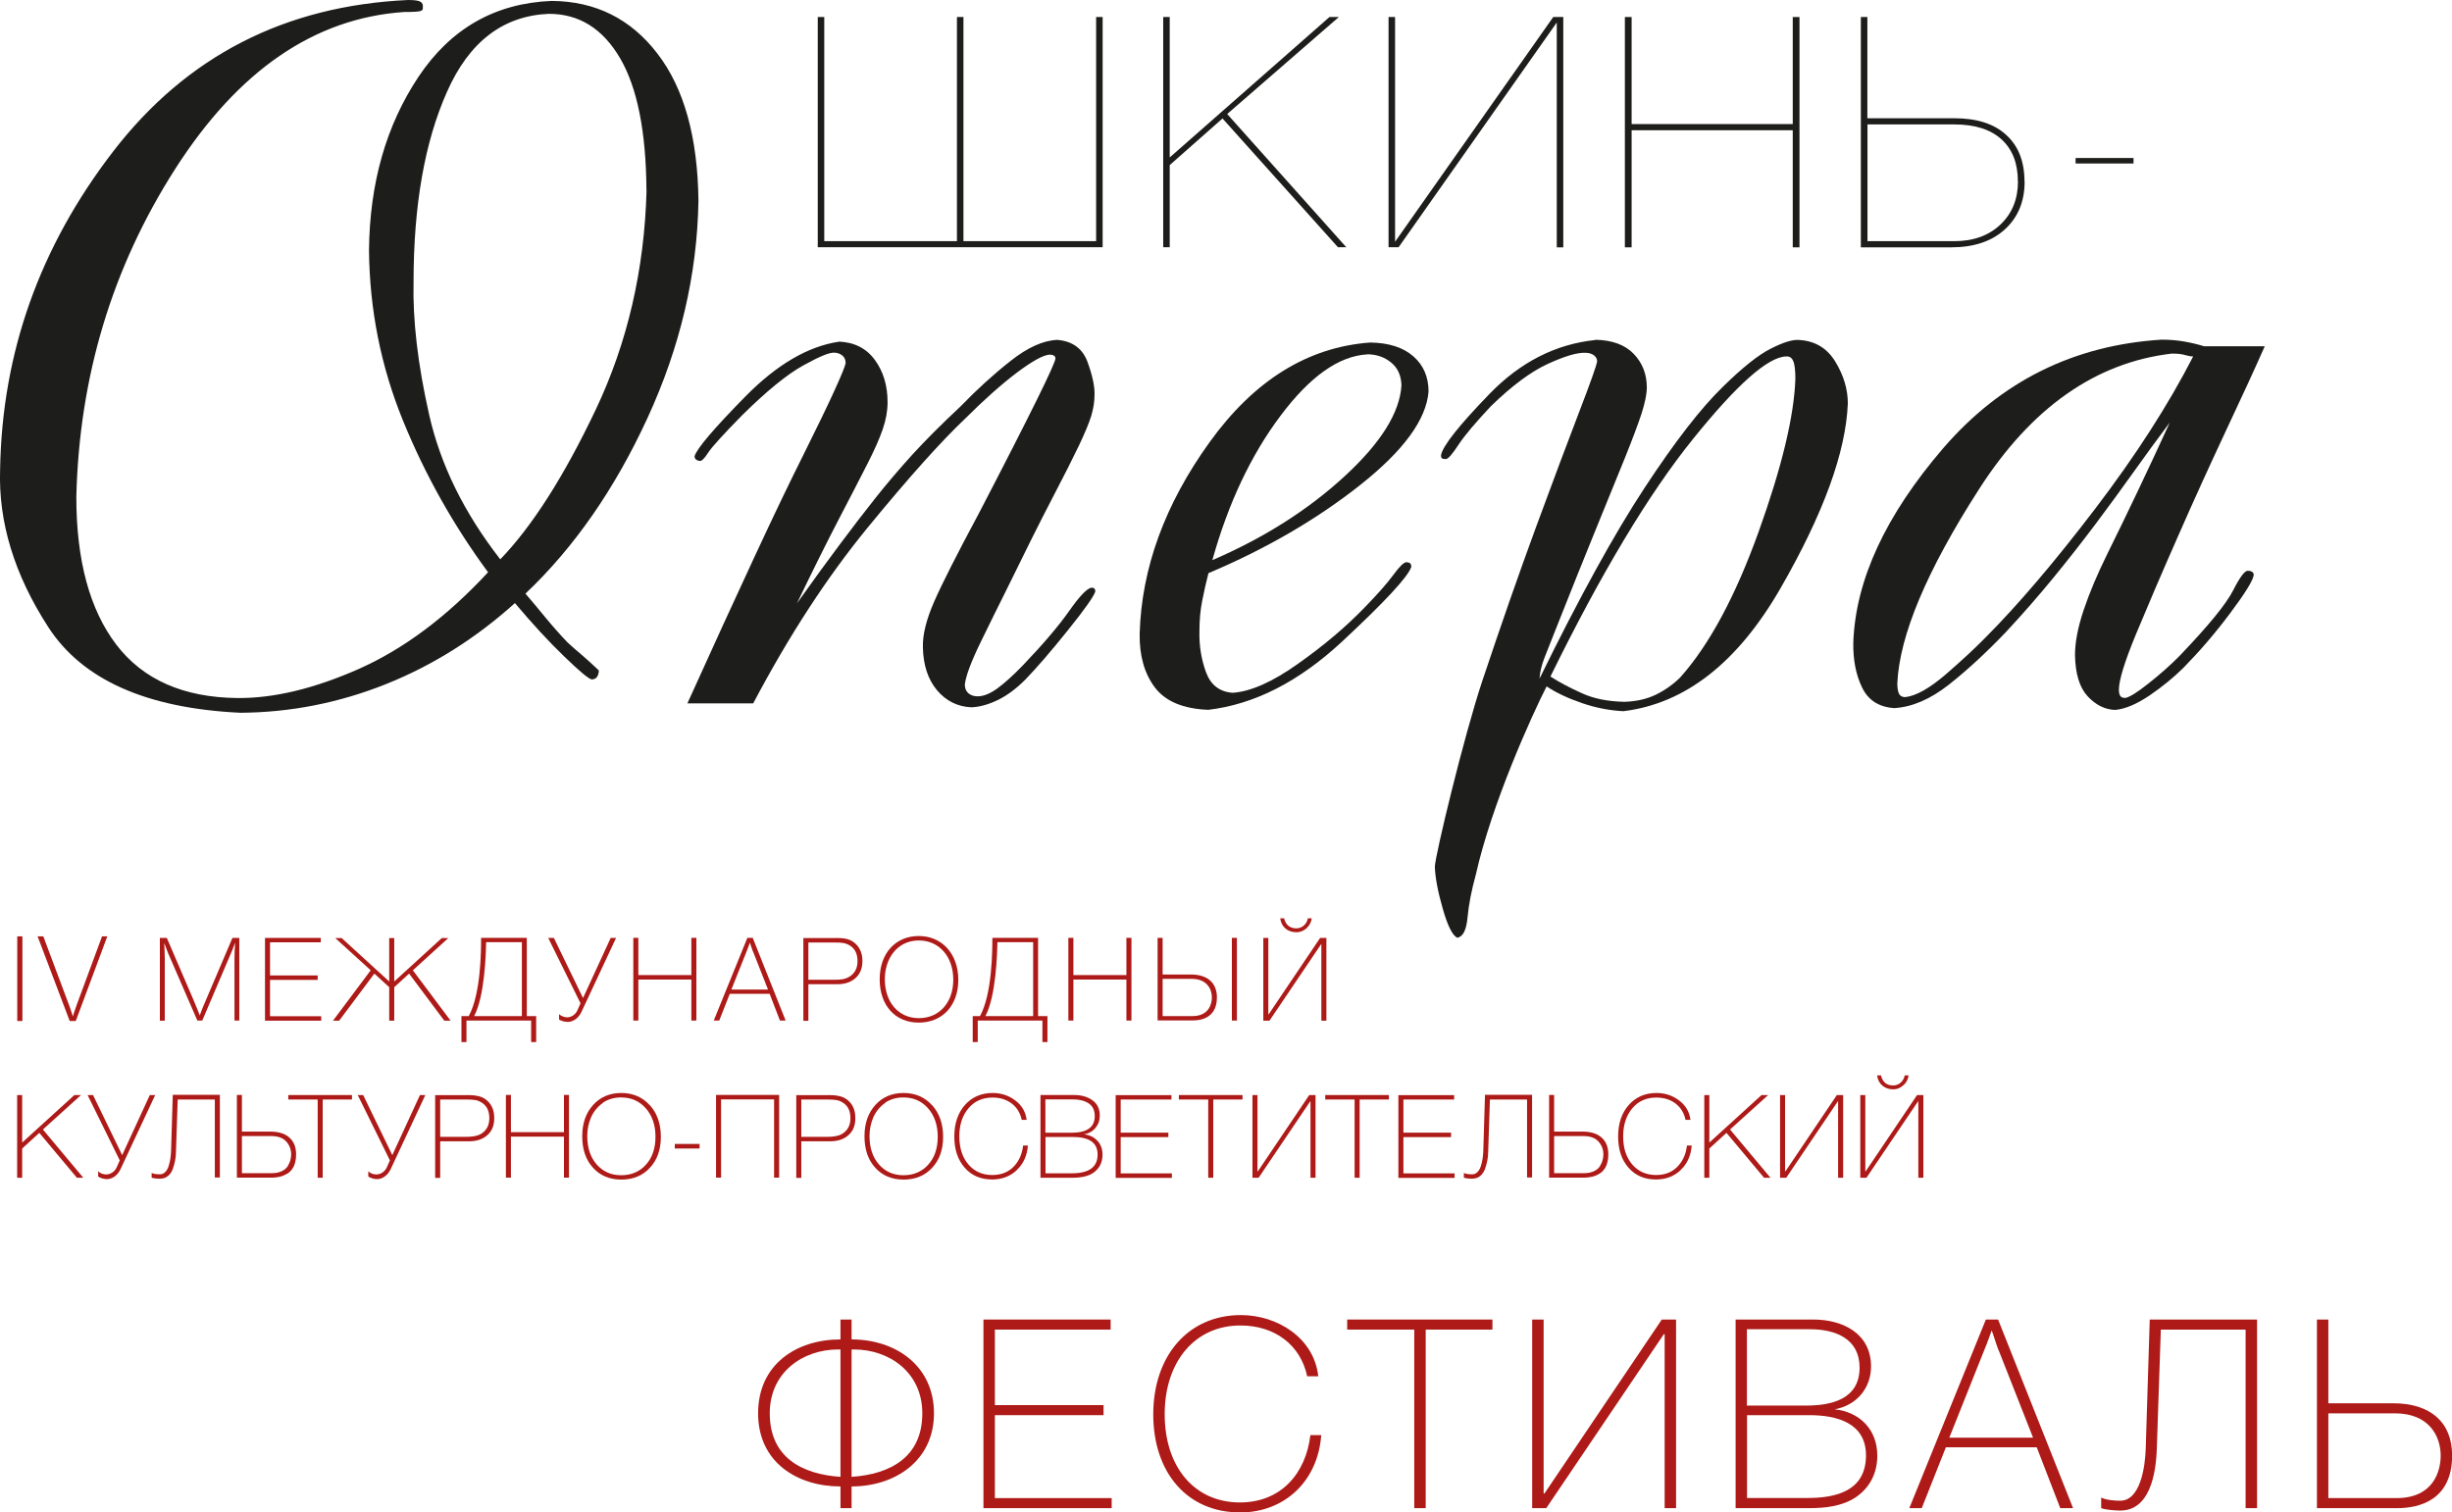<?xml version="1.0" encoding="UTF-8"?> <svg xmlns="http://www.w3.org/2000/svg" id="_Слой_1" data-name="Слой 1" viewBox="0 0 214.57 132.38"><defs><style> .cls-1 { fill: #ad1a17; } .cls-2 { fill: #1d1d1b; } </style></defs><g><path class="cls-2" d="m96.47,21.64h-24.91V1.49h.57v19.62h11.61V1.49h.57v19.62h11.61V1.49h.57v20.16Z"></path><path class="cls-2" d="m117.16,1.49l-9.77,8.49,10.42,11.66h-.73l-10.1-11.27-4.62,4.08v7.19h-.57V1.49h.57v12.29l13.98-12.29h.82Z"></path><path class="cls-2" d="m136.23,1.97l-13.84,19.67h-.88V1.49h.57v19.67l13.84-19.67h.88v20.16h-.57V1.97Z"></path><path class="cls-2" d="m157.47,1.49v20.16h-.59v-10.25h-14.1v10.25h-.59V1.49h.59v9.37h14.1V1.49h.59Z"></path><path class="cls-2" d="m177.17,15.9c0,1.74-.58,3.13-1.73,4.18-1.15,1.05-2.72,1.57-4.7,1.57h-7.9V1.49h.57v8.86h7.61c1.96,0,3.48.48,4.54,1.46,1.07.97,1.6,2.33,1.6,4.09Zm-.59-.03c0-1.58-.48-2.81-1.44-3.68-.96-.87-2.34-1.3-4.13-1.3h-7.59v10.22h7.59c1.68,0,3.03-.49,4.05-1.46,1.02-.97,1.53-2.23,1.53-3.78Z"></path><path class="cls-2" d="m186.7,13.83v.48h-5.07v-.48h5.07Z"></path></g><g><path class="cls-2" d="m48.27.08c3.84.03,6.92,1.56,9.26,4.61,2.34,3.04,3.53,7.35,3.59,12.9-.11,6.46-1.6,12.79-4.46,19-2.86,6.21-6.42,11.34-10.68,15.37.5.58,1.09,1.28,1.75,2.09.67.81,1.31,1.53,1.92,2.17.36.33.77.7,1.23,1.08.46.39.96.85,1.52,1.38,0,.22-.05.41-.15.56-.1.15-.26.23-.48.23-.28-.06-1.09-.74-2.44-2.05-1.35-1.3-2.77-2.85-4.27-4.63-3.42,3.08-7.18,5.45-11.28,7.09-4.1,1.64-8.35,2.48-12.74,2.51-8.23-.39-13.83-2.89-16.81-7.49C1.25,50.3-.15,45.69.01,41.08c.17-10.2,3.46-19.47,9.89-27.82C16.32,4.92,24.92.5,35.71,0c.56,0,.92.05,1.08.15.17.1.24.26.21.48.03.17-.03.28-.19.33-.15.06-.63.09-1.44.09-7.84.53-14.52,5.11-20.04,13.74-5.52,8.63-8.4,18.2-8.65,28.71,0,5.56,1.17,9.87,3.5,12.93,2.34,3.06,5.87,4.62,10.59,4.67,3.2.03,6.75-.83,10.66-2.56,3.9-1.74,7.67-4.55,11.28-8.45-3.03-4.11-5.51-8.53-7.44-13.26-1.93-4.73-2.93-9.71-2.98-14.93.06-5.87,1.5-10.92,4.32-15.16C39.43,2.5,43.32.28,48.27.08Zm8.3,16.6c-.03-5.15-.8-9.01-2.31-11.59-1.52-2.59-3.59-3.88-6.23-3.88-4,.17-6.98,2.44-8.92,6.84-1.95,4.39-2.92,9.94-2.92,16.64-.08,3.33.37,7.2,1.36,11.59.99,4.4,3.07,8.62,6.23,12.68,2.81-2.92,5.59-7.29,8.36-13.12,2.76-5.82,4.25-12.21,4.44-19.16Z"></path><path class="cls-2" d="m73.41,29.9c1.36.06,2.41.59,3.15,1.61.74,1.01,1.11,2.25,1.11,3.7,0,.75-.14,1.53-.42,2.35-.28.82-.74,1.87-1.4,3.15-.65,1.28-1.48,2.88-2.48,4.8-1,1.92-2.21,4.35-3.63,7.3,1.42-2,2.67-3.72,3.76-5.17,1.08-1.45,2.12-2.8,3.11-4.05.99-1.25,2.07-2.52,3.23-3.8,1.17-1.28,2.59-2.7,4.25-4.25,1.42-1.47,2.87-2.79,4.36-3.96,1.48-1.17,2.84-1.78,4.07-1.83,1.33.11,2.22.76,2.65,1.94.43,1.18.63,2.14.61,2.86,0,.61-.1,1.23-.29,1.86-.19.62-.55,1.48-1.06,2.56-.52,1.09-1.3,2.64-2.36,4.67-1.06,2.03-2.43,4.78-4.13,8.26-.56,1.11-1.26,2.54-2.11,4.28-.85,1.74-1.31,2.98-1.4,3.73,0,.34.11.59.31.77.21.18.48.27.81.27.53,0,1.11-.24,1.75-.71.64-.47,1.36-1.13,2.17-1.96,1.81-1.89,3.17-3.49,4.09-4.8.92-1.31,1.57-1.99,1.96-2.04.11,0,.19.02.25.08.05.06.08.14.08.25-.14.45-.95,1.59-2.42,3.42-1.47,1.83-2.71,3.27-3.71,4.3-.81.81-1.61,1.4-2.42,1.79-.81.39-1.57.6-2.29.63-1.22-.05-2.23-.56-3.02-1.5-.79-.95-1.2-2.2-1.23-3.76-.03-1.11.31-2.45,1-4.02.69-1.57,1.99-4.13,3.88-7.66,2.34-4.5,4.04-7.84,5.11-10.01,1.07-2.17,1.61-3.37,1.61-3.59,0-.11-.05-.2-.15-.25-.1-.06-.22-.08-.35-.08-.56.03-1.52.56-2.88,1.58-1.36,1.03-2.88,2.38-4.55,4.05-2.08,1.97-4.91,5.13-8.47,9.47-3.56,4.34-6.91,9.48-10.05,15.43h-5.76c2.23-4.93,4.18-9.19,5.86-12.8,1.68-3.62,3.12-6.62,4.32-9.01,1.19-2.39,2.09-4.25,2.69-5.57.6-1.32.93-2.12.98-2.4,0-.3-.1-.53-.31-.69-.21-.15-.44-.23-.69-.23-.42-.03-1.33.35-2.73,1.13-1.41.78-3.18,2.23-5.32,4.34-1.67,1.7-2.67,2.8-3,3.31-.33.52-.58.75-.75.69-.08,0-.18-.04-.27-.1-.1-.07-.15-.17-.15-.31.22-.7,1.71-2.44,4.46-5.24,2.75-2.79,5.48-4.38,8.17-4.78Z"></path><path class="cls-2" d="m119.93,29.98c1.61.03,2.86.43,3.75,1.21.89.78,1.33,1.81,1.33,3.09-.2,2.45-2.19,5.17-5.98,8.17-3.79,3-8.22,5.58-13.28,7.72-.19.75-.38,1.54-.54,2.38-.17.84-.25,1.74-.25,2.71-.03,1.28.17,2.47.58,3.59.41,1.11,1.19,1.71,2.33,1.79,1.59-.11,3.5-.96,5.73-2.55,2.24-1.58,4.16-3.21,5.78-4.88,1.14-1.17,1.98-2.12,2.52-2.85.54-.74.92-1.12,1.15-1.15.14,0,.25.03.33.08.08.06.12.17.12.33-.28.86-2.3,3.04-6.07,6.55-3.77,3.5-7.67,5.49-11.7,5.96-2.2-.09-3.75-.74-4.67-1.96-.92-1.22-1.36-2.79-1.33-4.71.17-5.73,2.2-11.31,6.11-16.74,3.9-5.43,8.6-8.34,14.07-8.74Zm-.29,1.04c-2.48.14-5.01,1.93-7.59,5.38-2.59,3.45-4.57,7.66-5.96,12.63,4.5-1.94,8.35-4.38,11.55-7.32,3.2-2.94,4.86-5.6,5-7.99-.03-.86-.33-1.53-.92-2-.58-.47-1.28-.71-2.09-.71Z"></path><path class="cls-2" d="m139.6,29.74c1.47.03,2.59.43,3.36,1.23.76.79,1.15,1.77,1.15,2.94,0,.58-.16,1.35-.46,2.29-.31.94-.79,2.22-1.44,3.84-.65,1.61-1.48,3.64-2.48,6.09-1,2.45-2.21,5.46-3.63,9.05-.36.89-.67,1.68-.94,2.38-.27.69-.41,1.31-.44,1.84,3.5-7.14,6.58-12.73,9.22-16.74,2.64-4.02,4.92-6.96,6.84-8.82,1.7-1.67,3.09-2.78,4.19-3.33,1.1-.56,1.93-.81,2.48-.75,1.39.08,2.45.72,3.17,1.92.72,1.19,1.08,2.4,1.08,3.63-.17,4.26-2.13,9.64-5.88,16.16-3.75,6.52-8.34,10.12-13.76,10.78-1.2-.06-2.41-.29-3.63-.71-1.22-.42-2.25-.9-3.09-1.46-1.28,2.51-4.8,10.26-6.19,16.46-.39,1.42-.63,2.67-.73,3.77-.1,1.1-.4,1.69-.9,1.77-.42-.2-.84-1.04-1.27-2.55-.43-1.5-.66-2.72-.69-3.67.03-1,2.54-11.43,4.17-16.31,1.63-4.88,3.19-9.35,4.69-13.43,1.5-4.07,2.75-7.41,3.75-10.01,1-2.6,1.53-4.09,1.59-4.48,0-.22-.1-.4-.29-.54-.2-.14-.44-.21-.75-.21-.7-.03-1.78.29-3.25.96-1.47.67-3.14,1.9-5,3.71-1.36,1.45-2.31,2.57-2.84,3.38-.53.81-.89,1.22-1.08,1.25-.14,0-.25-.01-.33-.04-.08-.03-.12-.12-.12-.29.14-.81,1.56-2.6,4.25-5.38,2.7-2.78,5.78-4.35,9.26-4.71Zm-3.92,29.48c.78.5,1.7.99,2.75,1.46,1.05.48,2.29.72,3.71.75,1.03-.03,1.94-.23,2.75-.62.8-.39,1.51-.89,2.13-1.5,2.56-2.86,4.85-7.13,6.88-12.78,2.03-5.66,3.1-10.11,3.21-13.37,0-.75-.06-1.27-.19-1.56-.12-.29-.33-.42-.61-.4-1.58.03-4.31,2.44-8.17,7.24-3.86,4.79-8.02,11.72-12.47,20.79Z"></path><path class="cls-2" d="m198.18,30.32c-.86,1.95-2,4.42-3.4,7.4-1.4,2.99-2.82,6.1-4.23,9.32-1.42,3.22-2.63,6.05-3.63,8.46-1,2.42-1.5,4.05-1.5,4.88,0,.22.04.39.11.52.07.12.21.19.44.19.36-.05,1.04-.47,2.02-1.25.99-.78,1.9-1.58,2.73-2.42,2.53-2.64,4.09-4.55,4.69-5.73.6-1.18,1.03-1.76,1.31-1.73.14,0,.26.03.35.09.1.06.15.15.15.29-.08.5-.77,1.61-2.06,3.33-1.29,1.73-2.65,3.31-4.07,4.76-.86.86-1.86,1.67-2.98,2.44-1.13.76-2.13,1.19-3.02,1.27-.89-.03-1.69-.43-2.4-1.19-.71-.76-1.08-1.97-1.11-3.61,0-1.14.26-2.47.77-3.98.51-1.51,1.2-3.14,2.06-4.88.86-1.74,1.76-3.59,2.69-5.55.93-1.96,1.86-3.94,2.77-5.94-1.03,1.37-2.07,2.79-3.13,4.28-1.06,1.49-2.17,3.01-3.34,4.57-1.17,1.56-2.41,3.14-3.71,4.73-1.31,1.6-2.7,3.19-4.17,4.77-1.7,1.78-3.36,3.31-4.98,4.59-1.63,1.28-3.22,1.96-4.78,2.05-1.33-.09-2.27-.68-2.81-1.8-.54-1.11-.8-2.43-.77-3.96.2-5.45,2.82-11.11,7.86-16.98,5.05-5.86,11.42-9.03,19.12-9.51.67,0,1.32.05,1.96.16.64.11,1.22.25,1.76.42h5.29Zm-6.25.88c-.2,0-.43-.04-.71-.12-.28-.09-.67-.13-1.17-.13-6.67.78-12.3,4.74-16.87,11.87-4.58,7.13-6.96,12.8-7.15,17,0,.39.05.69.14.89.1.21.29.31.56.31.95-.11,2.13-.78,3.55-2,1.42-1.23,2.57-2.3,3.46-3.21,2.83-2.84,6.03-6.59,9.59-11.26,3.56-4.67,6.42-9.12,8.59-13.35Z"></path></g><g><path class="cls-1" d="m20.95,89.33h-.43v-5.42c0-.48.02-.93.06-1.41-.12.27-.2.58-.33.85l-2.55,5.98h-.43l-2.56-5.9c-.13-.29-.22-.6-.34-.9.02.47.05.92.05,1.39v5.42h-.43v-7.24h.61c.62,1.45,2.31,5.37,2.31,5.37.36.83.57,1.41.57,1.41,0,0,.18-.52.51-1.27,0,0,1.67-3.91,2.35-5.51h.6v7.24Z"></path><path class="cls-1" d="m28.07,82.48h-4.44v2.9h4.17v.39h-4.17v3.18h4.48v.39h-4.92v-7.24h4.88v.39Z"></path><path class="cls-1" d="m35.8,85.22l-1.3,1.19v2.93h-.44v-2.93l-1.3-1.19-3.08,4.12h-.54l3.3-4.41-3.1-2.82h.56l4.16,3.8v-3.8h.44v3.8l4.16-3.8h.57l-3.1,2.82,3.3,4.41h-.55l-3.08-4.12Z"></path><path class="cls-1" d="m46.49,89.33h-5.67v1.88h-.44v-2.27h.64c1.06-1.95,1.08-5.68,1.08-6.85h4v6.85h.82v2.27h-.44v-1.88Zm-3.95-6.86c-.02,1.04-.12,4.72-1.05,6.47h4.18v-6.47h-3.13Z"></path><path class="cls-1" d="m47.98,82.1h.49l2.55,5.26,2.42-5.26h.47l-3.02,6.46c-.26.57-.75.89-1.21.89-.22,0-.62-.09-.76-.22v-.46c.16.16.49.28.71.28.37,0,.74-.26.89-.6l.28-.63-2.83-5.73Z"></path><path class="cls-1" d="m60.94,89.33h-.44v-3.59h-4.64v3.59h-.44v-7.24h.44v3.26h4.64v-3.26h.44v7.24Z"></path><path class="cls-1" d="m68.74,89.33h-.49l-.9-2.34h-3.49l-.92,2.34h-.48l2.94-7.24h.47l2.88,7.24Zm-2.86-6.06c-.09-.23-.17-.52-.26-.76-.09.24-.17.49-.27.73l-1.35,3.38h3.21l-1.32-3.35Z"></path><path class="cls-1" d="m73.12,82.1c.76,0,1.18.09,1.54.34.53.36.81.95.81,1.67s-.25,1.25-.75,1.62c-.39.28-.84.42-1.48.42h-2.5v3.2h-.44v-7.24h2.81Zm-2.38,3.66h2.25c.68,0,.98-.06,1.29-.24.51-.29.76-.76.76-1.39s-.22-1.08-.64-1.35c-.44-.28-.84-.28-1.35-.28h-2.31v3.27Z"></path><path class="cls-1" d="m83.86,85.77c0,2.24-1.39,3.74-3.46,3.74s-3.42-1.51-3.42-3.79,1.39-3.79,3.42-3.79,3.46,1.56,3.46,3.84Zm-6.43-.07c0,2.04,1.2,3.42,2.98,3.42s3.01-1.36,3.01-3.37-1.23-3.43-3.01-3.43c-1.92,0-2.98,1.61-2.98,3.38Z"></path><path class="cls-1" d="m91.23,89.33h-5.67v1.88h-.44v-2.27h.64c1.06-1.95,1.08-5.68,1.08-6.85h4v6.85h.82v2.27h-.44v-1.88Zm-3.95-6.86c-.02,1.04-.12,4.72-1.05,6.47h4.18v-6.47h-3.13Z"></path><path class="cls-1" d="m99.01,89.33h-.44v-3.59h-4.64v3.59h-.44v-7.24h.44v3.26h4.64v-3.26h.44v7.24Z"></path><path class="cls-1" d="m101.3,89.33v-7.24h.44v3.21h2.48c1.44,0,2.27.73,2.27,2,0,1.73-1.28,2.02-2.1,2.02h-3.08Zm.44-3.64v3.25h2.61c1.45,0,1.7-1.09,1.7-1.63,0-.75-.45-1.63-1.76-1.63h-2.55Zm6.06-3.6h.44v7.24h-.44v-7.24Z"></path><path class="cls-1" d="m115.63,82.66h-.03l-4.51,6.68h-.54v-7.24h.44v6.68h.03l4.5-6.68h.55v7.24h-.44v-6.68Zm-2.19-1.06c-.75,0-1.32-.46-1.41-1.22h.34c.16.68.62.88,1.07.88.5,0,.92-.37,1.01-.88h.34c-.08.65-.65,1.22-1.33,1.22Z"></path><g><path class="cls-1" d="m1.96,89.37h-.45v-7.41h.45v7.41Z"></path><path class="cls-1" d="m6.62,89.37h-.52l-2.81-7.41h.5l2.22,5.93c.06.14.12.34.21.6.08.26.14.42.16.48.03-.15.15-.5.35-1.06l2.2-5.95h.46l-2.76,7.41Z"></path></g></g><g><path class="cls-1" d="m74.52,132.01h-.97v-1.9c-3.78,0-7.21-2.11-7.21-6.4s3.36-6.47,7.21-6.47v-1.74h.97v1.74c3.85,0,7.21,2.3,7.21,6.47s-3.43,6.4-7.21,6.4v1.9Zm-1.18-13.89c-3.08,0-5.98,1.99-5.98,5.59,0,3.83,2.78,5.33,6.19,5.56v-11.15h-.21Zm1.18,0v11.15c3.41-.23,6.19-1.74,6.19-5.56,0-3.59-2.9-5.59-5.98-5.59h-.21Z"></path><path class="cls-1" d="m97.19,116.38h-10.13v6.61h9.51v.88h-9.51v7.26h10.22v.88h-11.22v-16.51h11.13v.88Z"></path><path class="cls-1" d="m108.48,132.38c-4.54,0-7.56-3.43-7.56-8.58s3.08-8.69,7.67-8.69c3.18,0,6.4,1.99,6.77,5.36h-.97c-.58-2.74-2.83-4.45-5.84-4.45-3.96,0-6.63,3.13-6.63,7.77s2.62,7.72,6.58,7.72c3.62,0,5.77-2.55,6.17-5.89h.95c-.3,4.03-3.2,6.77-7.14,6.77Z"></path><path class="cls-1" d="m130.6,116.38h-5.84v15.63h-1v-15.63h-5.87v-.88h12.71v.88Z"></path><path class="cls-1" d="m145.67,116.78h-.07l-10.29,15.23h-1.23v-16.51h1v15.23h.07l10.27-15.23h1.25v16.51h-1v-15.23Z"></path><path class="cls-1" d="m158.68,115.5c2.62,0,5.05,1.25,5.05,4.1,0,1.92-1.27,3.41-3.18,3.76,2.18.23,3.73,1.76,3.73,4.06,0,1.53-.67,2.83-1.92,3.66-1.21.79-2.71.93-4.1.93h-6.38v-16.51h6.79Zm-5.8,7.53h5.19c2.11,0,4.66-.51,4.66-3.32,0-2.5-2.06-3.36-4.34-3.36h-5.52v6.68Zm0,8.09h5.31c2.5,0,5.1-.63,5.1-3.73,0-2.85-2.57-3.52-4.96-3.52h-5.45v7.26Z"></path><path class="cls-1" d="m181.4,132.01h-1.11l-2.06-5.33h-7.95l-2.11,5.33h-1.09l6.7-16.51h1.07l6.56,16.51Zm-6.51-13.82c-.21-.53-.39-1.18-.6-1.74-.21.56-.39,1.11-.63,1.67l-3.08,7.72h7.33l-3.01-7.65Z"></path><path class="cls-1" d="m196.51,116.38h-7.42l-.35,10.39c-.07,2.32-.65,5.45-3.2,5.45-.49,0-1.3-.07-1.67-.21v-.93c.44.23,1.18.28,1.67.28,1.72,0,2.18-2.85,2.23-4.59l.35-11.27h9.39v16.51h-1v-15.63Z"></path><path class="cls-1" d="m202.75,132.01v-16.51h1v7.33h5.66c3.29,0,5.17,1.67,5.17,4.57,0,3.94-2.92,4.61-4.8,4.61h-7.02Zm1-8.3v7.42h5.96c3.32,0,3.87-2.48,3.87-3.71,0-1.72-1.02-3.71-4.01-3.71h-5.82Z"></path></g><g><path class="cls-1" d="m3.75,98.86l3.54,4.23h-.56l-3.29-3.93-1.5,1.37v2.56h-.44v-7.24h.44v4.16l4.57-4.16h.58l-3.33,3.01Z"></path><path class="cls-1" d="m7.65,95.85h.49l2.55,5.26,2.42-5.26h.47l-3.02,6.46c-.13.28-.3.5-.52.66-.22.16-.45.24-.69.24-.12,0-.26-.02-.42-.07s-.27-.1-.34-.16v-.46c.19.19.43.28.71.28.18,0,.36-.06.53-.17.17-.12.29-.26.37-.43l.28-.63-2.82-5.73Z"></path><path class="cls-1" d="m18.8,96.24h-3.25l-.15,4.55c0,.29-.03.56-.08.81s-.12.5-.21.75-.24.45-.43.6c-.19.15-.42.22-.68.22-.33,0-.57-.03-.73-.09v-.41c.16.08.4.12.73.12.18,0,.33-.07.46-.2.13-.13.23-.31.3-.53s.12-.44.15-.65.05-.42.06-.64l.15-4.94h4.12v7.24h-.44v-6.85Z"></path><path class="cls-1" d="m20.73,103.08v-7.24h.44v3.21h2.48c.72,0,1.28.17,1.67.52.4.35.59.84.59,1.48,0,.41-.07.75-.2,1.04-.14.28-.32.49-.55.63-.23.13-.45.23-.67.28-.22.05-.44.08-.68.08h-3.08Zm.44-3.64v3.25h2.61c.34,0,.63-.06.87-.17.24-.12.42-.26.53-.45s.19-.36.23-.52.07-.33.07-.49c0-.44-.14-.82-.43-1.14-.28-.32-.73-.48-1.33-.48h-2.55Z"></path><path class="cls-1" d="m30.8,96.24h-2.56v6.85h-.44v-6.85h-2.57v-.39h5.57v.39Z"></path><path class="cls-1" d="m31.29,95.85h.49l2.55,5.26,2.42-5.26h.47l-3.02,6.46c-.13.28-.3.5-.52.66-.22.16-.45.24-.69.24-.12,0-.26-.02-.42-.07s-.27-.1-.34-.16v-.46c.19.19.43.28.71.28.18,0,.36-.06.53-.17.17-.12.29-.26.37-.43l.28-.63-2.82-5.73Z"></path><path class="cls-1" d="m40.9,95.85c.7,0,1.21.11,1.54.34.54.37.81.92.81,1.67s-.25,1.25-.75,1.62c-.38.28-.87.42-1.48.42h-2.5v3.2h-.44v-7.24h2.81Zm-2.38,3.66h2.25c.58,0,1.01-.08,1.29-.24.51-.3.76-.76.76-1.39s-.21-1.07-.64-1.35c-.2-.13-.39-.21-.58-.24-.19-.03-.45-.05-.77-.05h-2.31v3.27Z"></path><path class="cls-1" d="m49.79,103.08h-.44v-3.59h-4.64v3.59h-.44v-7.24h.44v3.26h4.64v-3.26h.44v7.24Z"></path><path class="cls-1" d="m56.87,96.74c.64.71.96,1.64.96,2.77s-.32,2.02-.96,2.71c-.64.69-1.47,1.03-2.5,1.03s-1.86-.35-2.48-1.04c-.63-.69-.94-1.61-.94-2.75s.32-2.04.95-2.74c.63-.7,1.46-1.05,2.47-1.05s1.85.36,2.49,1.07Zm-4.11-.2c-.46.32-.8.74-1.03,1.24-.22.51-.34,1.06-.34,1.66,0,1.02.27,1.85.82,2.48.55.63,1.27.95,2.15.95s1.62-.31,2.17-.93c.56-.62.83-1.44.83-2.44s-.28-1.84-.84-2.48c-.56-.64-1.28-.96-2.17-.96-.62,0-1.16.16-1.62.48Z"></path><path class="cls-1" d="m61.22,100.53h-2.17v-.4h2.17v.4Z"></path><path class="cls-1" d="m68.18,103.08h-.44v-6.85h-4.64v6.85h-.44v-7.24h5.52v7.24Z"></path><path class="cls-1" d="m72.5,95.85c.7,0,1.21.11,1.54.34.54.37.81.92.81,1.67s-.25,1.25-.75,1.62c-.38.28-.87.42-1.48.42h-2.5v3.2h-.44v-7.24h2.81Zm-2.38,3.66h2.25c.58,0,1.01-.08,1.29-.24.51-.3.76-.76.76-1.39s-.21-1.07-.64-1.35c-.2-.13-.39-.21-.58-.24-.19-.03-.45-.05-.77-.05h-2.31v3.27Z"></path><path class="cls-1" d="m81.57,96.74c.64.71.96,1.64.96,2.77s-.32,2.02-.96,2.71c-.64.69-1.47,1.03-2.5,1.03s-1.86-.35-2.48-1.04c-.63-.69-.94-1.61-.94-2.75s.32-2.04.95-2.74c.63-.7,1.46-1.05,2.47-1.05s1.85.36,2.49,1.07Zm-4.11-.2c-.46.32-.8.74-1.03,1.24-.22.51-.34,1.06-.34,1.66,0,1.02.27,1.85.82,2.48.55.63,1.27.95,2.15.95s1.62-.31,2.17-.93c.56-.62.83-1.44.83-2.44s-.28-1.84-.84-2.48c-.56-.64-1.28-.96-2.17-.96-.62,0-1.16.16-1.62.48Z"></path><path class="cls-1" d="m88.98,102.42c-.58.55-1.3.82-2.16.82-1,0-1.8-.34-2.4-1.03-.61-.69-.91-1.6-.91-2.73s.31-2.06.93-2.76c.62-.7,1.43-1.05,2.43-1.05.73,0,1.39.21,1.97.65.58.43.91,1,1,1.7h-.43c-.13-.6-.42-1.08-.88-1.43s-1.02-.52-1.68-.52c-.87,0-1.57.31-2.1.94-.54.63-.8,1.45-.8,2.46s.26,1.83.79,2.45c.53.62,1.23.93,2.09.93.77,0,1.39-.24,1.86-.72.47-.48.76-1.1.84-1.86h.42c-.07.88-.39,1.6-.97,2.14Z"></path><path class="cls-1" d="m94.02,95.85c.62,0,1.15.15,1.58.46.43.31.64.75.64,1.34,0,.42-.13.78-.38,1.08-.25.3-.59.49-1.01.56.49.05.88.24,1.18.56.3.32.45.73.45,1.22,0,.7-.28,1.23-.84,1.61-.41.27-1.01.41-1.8.41h-2.79v-7.24h2.98Zm-2.54,3.3h2.28c1.36,0,2.04-.48,2.04-1.45,0-.51-.18-.89-.53-1.12s-.81-.35-1.37-.35h-2.42v2.93Zm0,3.55h2.33c1.49,0,2.24-.55,2.24-1.64,0-1.03-.72-1.54-2.17-1.54h-2.39v3.18Z"></path><path class="cls-1" d="m102.51,96.24h-4.44v2.9h4.17v.39h-4.17v3.18h4.48v.39h-4.92v-7.24h4.88v.39Z"></path><path class="cls-1" d="m108.73,96.24h-2.56v6.85h-.44v-6.85h-2.57v-.39h5.57v.39Z"></path><path class="cls-1" d="m114.68,96.41h-.03l-4.51,6.68h-.54v-7.24h.44v6.68h.03l4.5-6.68h.55v7.24h-.44v-6.68Z"></path><path class="cls-1" d="m121.54,96.24h-2.56v6.85h-.44v-6.85h-2.57v-.39h5.57v.39Z"></path><path class="cls-1" d="m127.25,96.24h-4.44v2.9h4.17v.39h-4.17v3.18h4.48v.39h-4.92v-7.24h4.88v.39Z"></path><path class="cls-1" d="m133.63,96.24h-3.25l-.15,4.55c0,.29-.03.56-.08.81s-.12.5-.21.75c-.1.25-.24.45-.43.6-.19.15-.42.22-.68.22-.33,0-.57-.03-.73-.09v-.41c.16.08.4.12.73.12.18,0,.33-.07.46-.2.13-.13.23-.31.3-.53s.12-.44.15-.65.05-.42.06-.64l.15-4.94h4.12v7.24h-.44v-6.85Z"></path><path class="cls-1" d="m135.56,103.08v-7.24h.44v3.21h2.48c.72,0,1.28.17,1.67.52.4.35.59.84.59,1.48,0,.41-.07.75-.2,1.04-.14.28-.32.49-.55.63s-.45.23-.67.28c-.22.05-.44.08-.68.08h-3.08Zm.44-3.64v3.25h2.61c.34,0,.63-.06.87-.17.24-.12.42-.26.53-.45s.19-.36.23-.52.07-.33.07-.49c0-.44-.14-.82-.43-1.14s-.73-.48-1.33-.48h-2.55Z"></path><path class="cls-1" d="m147.07,102.42c-.58.55-1.3.82-2.16.82-1,0-1.8-.34-2.4-1.03-.61-.69-.91-1.6-.91-2.73s.31-2.06.93-2.76c.62-.7,1.43-1.05,2.43-1.05.73,0,1.39.21,1.97.65.58.43.91,1,1,1.7h-.43c-.13-.6-.42-1.08-.88-1.43s-1.02-.52-1.68-.52c-.87,0-1.57.31-2.1.94-.53.63-.8,1.45-.8,2.46s.26,1.83.79,2.45c.53.62,1.23.93,2.09.93.77,0,1.39-.24,1.86-.72.47-.48.76-1.1.84-1.86h.42c-.07.88-.39,1.6-.97,2.14Z"></path><path class="cls-1" d="m151.39,98.86l3.54,4.23h-.56l-3.29-3.93-1.5,1.37v2.56h-.44v-7.24h.44v4.16l4.57-4.16h.58l-3.33,3.01Z"></path><path class="cls-1" d="m160.85,96.41h-.03l-4.51,6.68h-.54v-7.24h.44v6.68h.03l4.5-6.68h.55v7.24h-.44v-6.68Z"></path><path class="cls-1" d="m167.87,96.41h-.03l-4.51,6.68h-.54v-7.24h.44v6.68h.03l4.5-6.68h.55v7.24h-.44v-6.68Zm-1.31-1.42c-.26.24-.55.36-.88.36-.38,0-.7-.11-.96-.33-.26-.22-.41-.52-.46-.89h.34c.14.59.5.88,1.07.88.25,0,.47-.08.66-.25.19-.17.3-.38.35-.63h.34c-.04.33-.19.62-.45.86Z"></path></g></svg> 